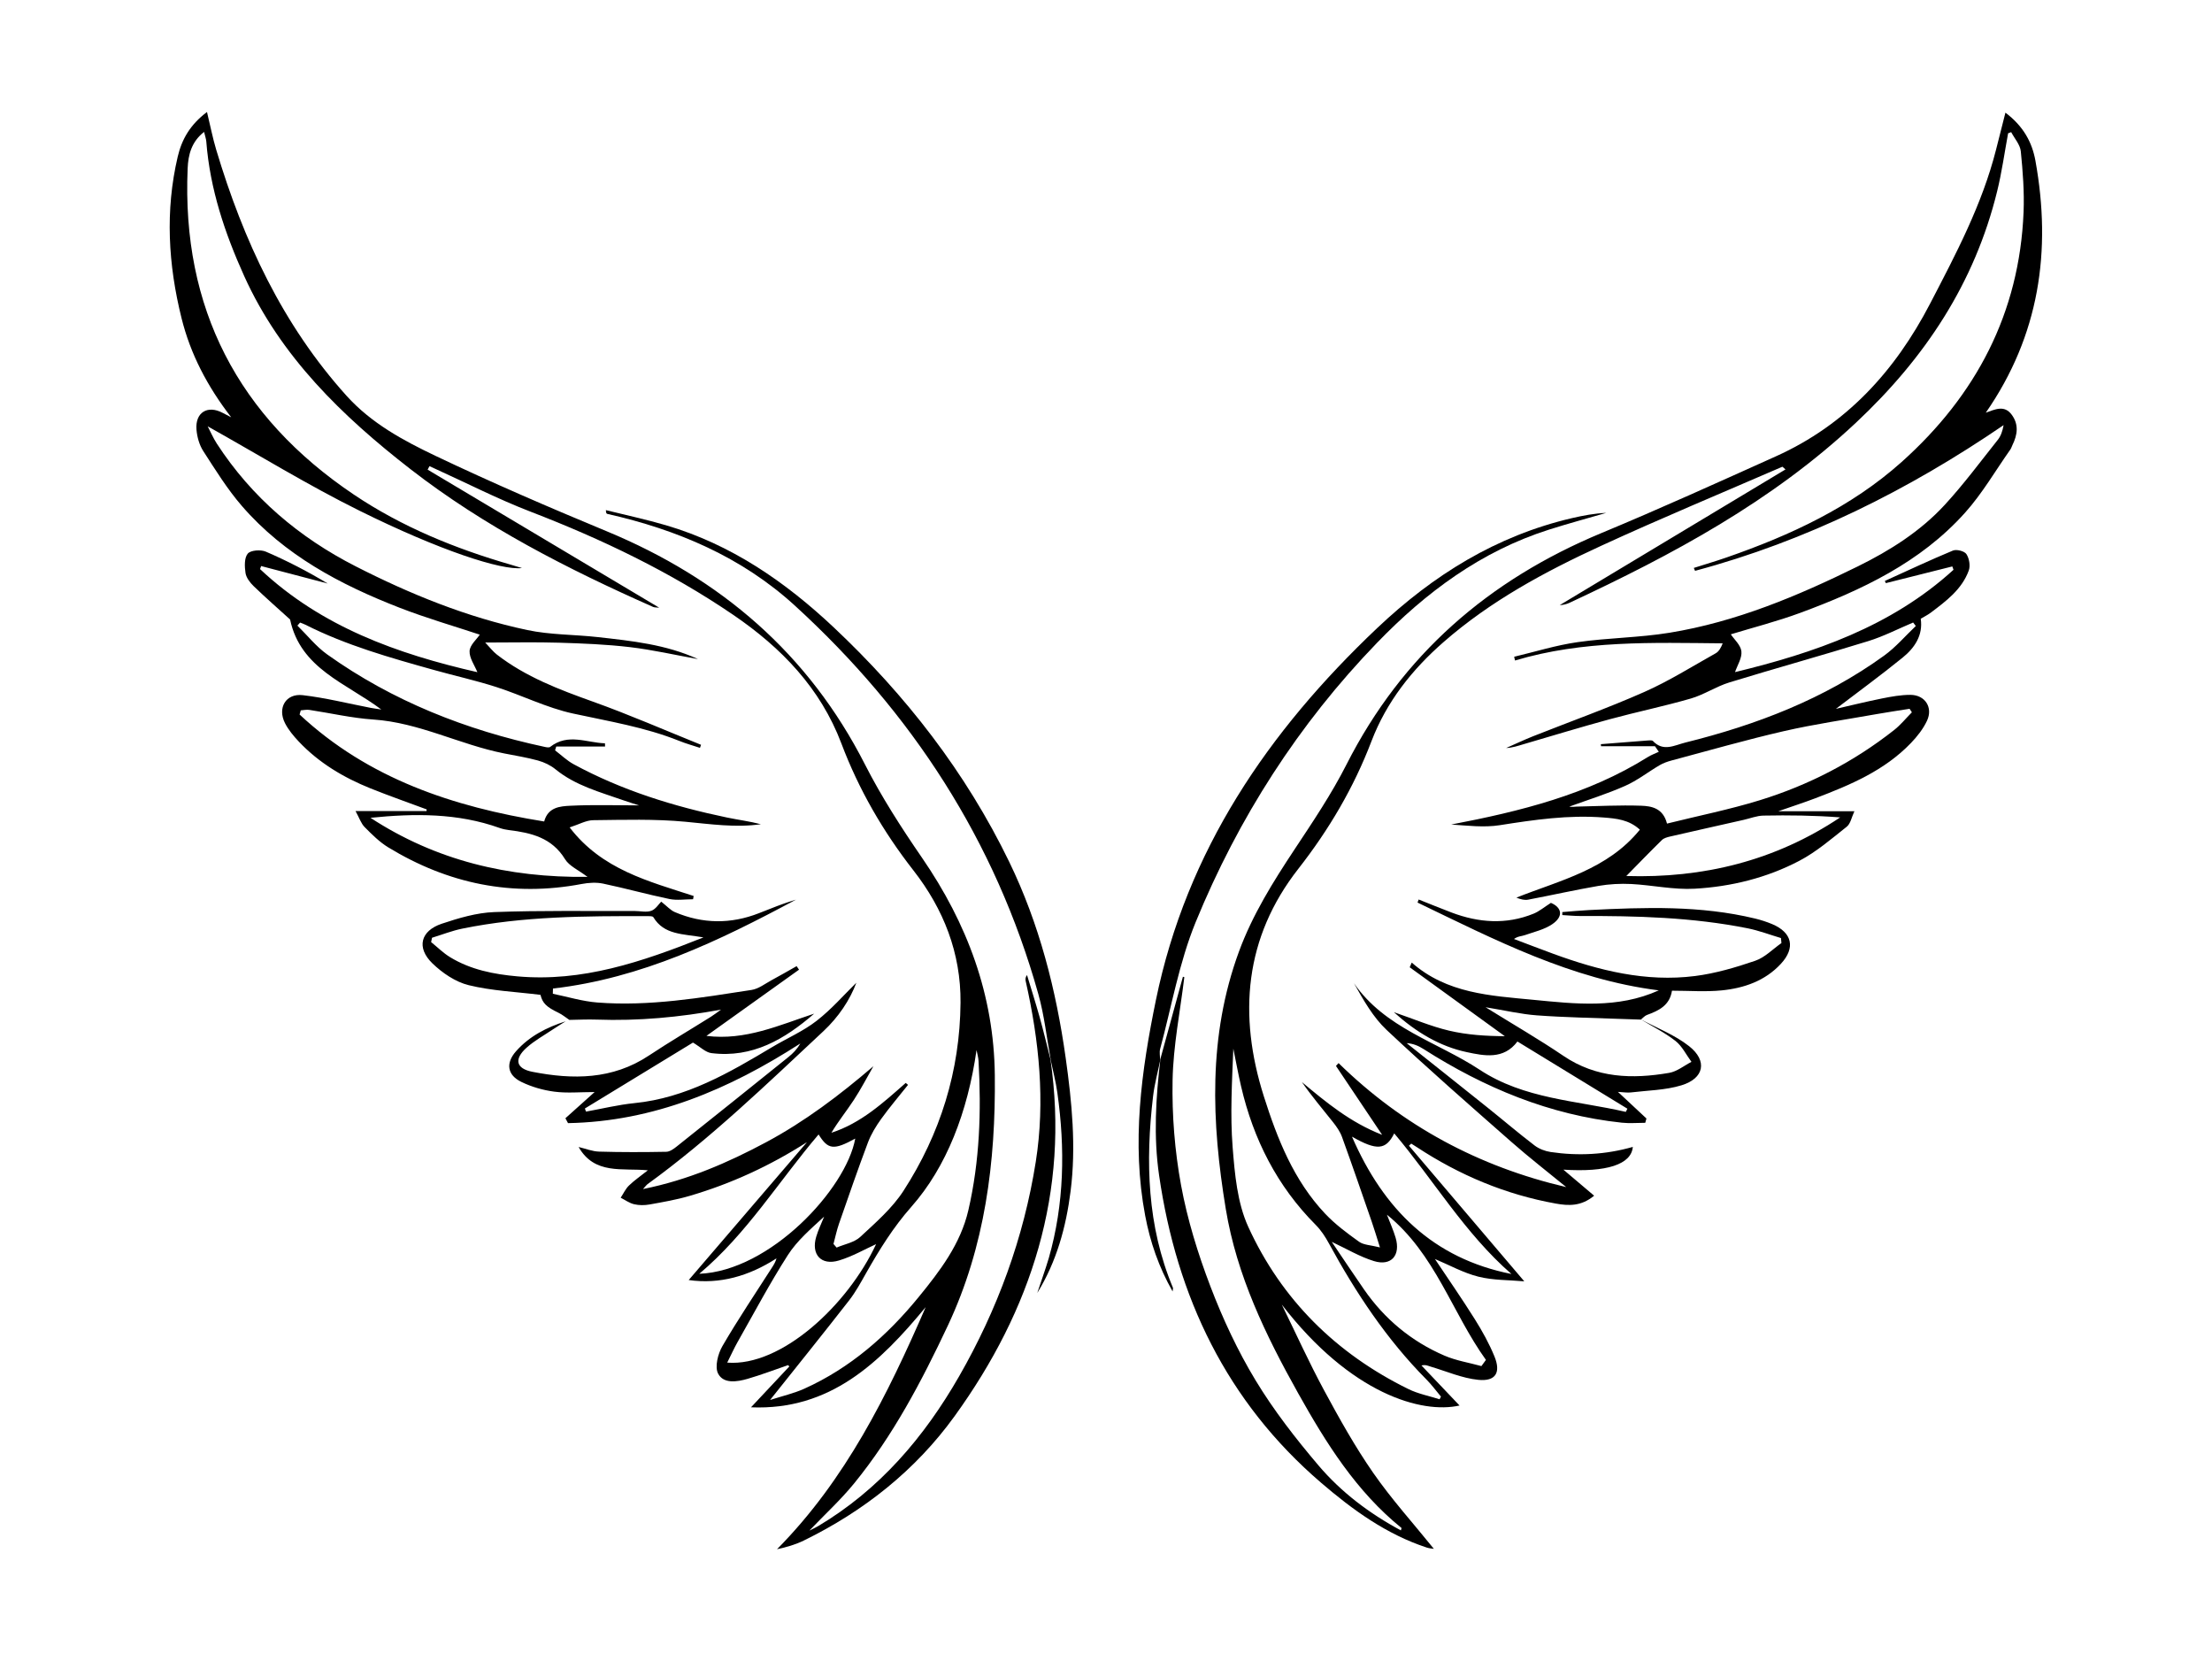 <?xml version="1.0" encoding="UTF-8"?><svg id="a" xmlns="http://www.w3.org/2000/svg" viewBox="0 0 800 600.7"><path d="M419.61,383.14c2.74-9.98,5.48-19.96,8.21-29.94l.51,.15c-1.51,12.42-4.02,24.83-4.25,37.28-.24,12.66,.78,25.54,3.07,37.99,2.29,12.44,6.1,24.74,10.62,36.58,4.47,11.71,9.85,23.25,16.33,33.95,6.56,10.85,14.46,21,22.68,30.69,8.25,9.74,18.45,17.44,29.86,23.57,.14-.5,.29-.82,.23-.87-16.36-13.22-27.24-30.64-37.34-48.66-11.78-21.04-22.24-42.61-26.21-66.7-5.17-31.35-6.46-62.53,4.76-93.06,4.88-13.29,12.3-25.17,20.08-36.92,6.63-10.01,13.39-20.05,18.81-30.73,20.16-39.71,51.43-66.76,92.21-83.71,21.22-8.82,42.15-18.32,63.11-27.75,25.4-11.43,43.06-30.79,55.74-55.18,9.35-17.98,18.84-35.89,23.87-55.72,1.08-4.25,2.15-8.51,3.39-13.37,6.51,4.89,9.65,10.74,10.85,17.38,5.88,32.54,1.45,63.12-17.95,91.12,3.32-1.18,6.67-2.89,9.34,.68,2.69,3.59,2.11,7.32,.28,11.06-.26,.52-.41,1.1-.74,1.57-5.41,7.67-10.17,15.93-16.4,22.87-16.11,17.98-37.38,27.99-59.54,36.18-8.48,3.13-17.29,5.37-25.16,7.78,1.23,1.85,3.58,3.88,3.83,6.15,.27,2.4-1.46,5.03-2.31,7.52,28.55-6.93,56.42-16.4,79.02-37.01l-.43-1.21c-8.01,2.01-16.03,4.03-24.04,6.04-.12-.26-.24-.53-.36-.79,8.19-3.71,16.33-7.55,24.63-10.99,1.31-.54,4.16,.19,4.87,1.28,1.02,1.54,1.48,4.23,.85,5.94-2.5,6.84-8.19,11.05-13.76,15.25-1.04,.78-2.22,1.36-3.61,2.19,.88,5.97-2.2,10.53-6.56,14.06-7.95,6.45-16.22,12.49-24.12,18.52,5.17-1.18,10.9-2.6,16.68-3.76,3.39-.68,6.86-1.31,10.29-1.3,5.26,.02,8.22,4.55,5.98,9.35-1.37,2.94-3.51,5.66-5.78,8.03-9.59,10.01-22.03,15.23-34.66,20.03-4.01,1.52-8.09,2.84-13.36,4.68h27.54c-1.02,2.17-1.4,4.51-2.77,5.59-5.51,4.37-10.95,9.07-17.11,12.31-11.77,6.19-24.69,9.37-37.9,10.11-7.58,.43-15.26-1.3-22.92-1.7-3.93-.2-7.96,.02-11.84,.68-8.51,1.46-16.95,3.37-25.44,4.98-1.3,.25-2.71-.1-4.27-.74,15.84-6.29,32.95-10.12,44.66-24.57-3.94-3.64-8.56-4.04-13.08-4.4-12.66-1-25.11,.81-37.59,2.78-5.71,.9-11.68,.15-17.56-.24,24.94-4.77,49.35-10.78,71.16-24.43,1.22-.76,2.61-1.25,3.92-1.87-.46-.67-.92-1.35-1.39-2.02h-19.5c-.02-.25-.04-.49-.07-.74,5.72-.45,11.44-.92,17.17-1.35,.57-.04,1.38-.1,1.68,.22,3.72,3.97,7.8,1.52,11.65,.56,25.76-6.39,50.26-15.76,71.94-31.44,4.21-3.04,7.66-7.12,11.47-10.72-.32-.42-.65-.84-.97-1.26-5.39,2.27-10.65,4.99-16.21,6.72-16.7,5.17-33.56,9.82-50.27,14.95-4.79,1.47-9.13,4.43-13.93,5.82-9.69,2.8-19.6,4.84-29.34,7.49-10.42,2.83-20.76,5.99-31.13,9.02-2.04,.6-4.06,1.3-6.31,1.38,3.22-1.41,6.4-2.92,9.66-4.22,13.43-5.33,27.07-10.19,40.27-16.03,8.94-3.95,17.3-9.22,25.86-14.01,1.12-.63,1.87-1.91,2.52-3.59-25.35-.23-50.55-1.15-75.11,6.21-.1-.45-.2-.9-.3-1.36,7.63-1.81,15.18-4.18,22.92-5.28,11.02-1.58,22.28-1.61,33.25-3.4,24.07-3.92,46.38-13.29,68.1-23.99,11.61-5.72,22.61-12.65,31.44-22.24,6.84-7.43,12.89-15.6,19.19-23.52,1.11-1.39,1.72-3.17,2.11-5.33-34.54,23.58-71.32,41.91-111.59,52.69-.15-.35-.3-.7-.45-1.05,3.97-1.27,7.98-2.44,11.91-3.81,23.01-7.99,44.95-18.13,63.27-34.52,26.87-24.04,42.59-53.82,44.08-90.31,.3-7.32-.27-14.72-1-22.02-.24-2.4-2.27-4.63-3.48-6.93l-1.11,.42c-1.3,7-2.27,14.09-3.97,20.99-8.17,33.25-26.09,60.25-51.03,83.64-30.44,28.54-66.34,47.75-103.58,65.13-1.11,.52-2.32,.81-3.58,.86,27.12-16.3,54.25-32.6,81.65-49.07-.85-.71-1.07-1-1.16-.96-21.88,9.49-43.91,18.64-65.58,28.61-20.29,9.33-39.95,19.93-56.92,34.77-11.4,9.96-20.63,21.6-26.08,35.86-6.41,16.79-15.35,31.95-26.45,46.14-19.49,24.9-21.81,52.85-12.47,82.3,4.89,15.4,10.81,30.37,22.13,42.38,3.63,3.85,7.99,7.1,12.32,10.19,1.67,1.19,4.19,1.19,7.54,2.04-1.24-3.91-2.04-6.61-2.96-9.26-3.55-10.24-7.07-20.49-10.76-30.67-.71-1.97-2.01-3.8-3.33-5.46-3.76-4.74-7.68-9.35-11.19-14.4,8.75,7.28,17.41,14.54,29.03,19.08-5.99-8.94-11.35-16.92-16.7-24.91,.31-.34,.63-.69,.94-1.03,23.23,22.75,50.78,37.47,82.34,44.84-6.66-5.46-13.48-10.74-19.94-16.43-15.13-13.31-30.31-26.58-45-40.38-4.92-4.62-8.39-10.79-11.83-16.91,11.24,16.31,30.17,21.2,45.48,31.29,16.05,10.59,34.95,11.1,52.83,15.23l.58-1.15c-13.23-8.08-26.46-16.17-39.77-24.3-4.98,6.66-12.08,5.17-18.29,3.85-9.72-2.06-18.24-7.11-26.41-14.46,7.23,2.48,13.46,5.15,19.95,6.68,6.55,1.55,13.37,1.97,20.19,2.01l-34.4-24.92c.24-.57,.48-1.13,.73-1.7,12.72,11.19,28.45,11.97,43.81,13.45,15.25,1.48,30.7,3.31,45.53-3.4-31.64-3.98-59.28-18.29-87.24-31.75l.41-1.11c3.96,1.57,7.91,3.2,11.9,4.71,9.82,3.71,19.73,4.44,29.63,.43,2.09-.85,3.89-2.4,6.3-3.92,3.92,1.65,4.68,4.87,.47,7.72-2.88,1.95-6.54,2.77-9.91,3.95-1.16,.41-2.49,.35-3.92,1.39,4.7,1.77,9.39,3.58,14.1,5.31,16.6,6.09,33.59,10.35,51.4,8.08,7.37-.94,14.68-3.1,21.74-5.51,3.49-1.19,6.35-4.21,9.49-6.41l-.17-1.81c-4.01-1.19-7.95-2.7-12.03-3.52-20-4-40.28-4.52-60.6-4.45-2.15,0-4.3-.22-6.45-.34v-1.08c3.21-.25,6.43-.57,9.66-.73,20.14-1,40.27-1.73,60.11,3.08,2.1,.51,4.18,1.18,6.17,2.02,7.21,3.05,8.47,8.56,3.1,14.35-5.71,6.16-13.28,8.78-21.33,9.59-5.86,.59-11.84,.12-18.05,.12-.8,5.27-4.7,7.2-9.02,8.76-.84,.3-1.49,1.11-2.23,1.69-2.42-.08-4.84-.14-7.27-.24-10.1-.39-20.22-.55-30.3-1.29-5.8-.42-11.53-1.79-18.6-2.94,10.13,6.29,19.37,11.62,28.17,17.59,11.9,8.06,24.88,8.44,38.25,6.14,2.83-.49,5.38-2.61,8.05-3.98-1.9-2.56-3.37-5.67-5.79-7.57-3.9-3.05-8.42-5.29-12.68-7.87,5.93,3.2,12.43,5.67,17.63,9.78,6.72,5.31,5.42,11.65-2.77,14.14-5.84,1.78-12.2,1.84-18.34,2.58-1.26,.15-2.57-.09-4.64-.2,3.77,3.51,7.04,6.57,10.31,9.62-.14,.52-.29,1.04-.43,1.56-2.83,0-5.68,.26-8.47-.04-26.15-2.78-49.7-12.61-71.7-26.62-1.77-1.13-3.7-2-6.11-2.14,9.78,7.78,19.57,15.55,29.32,23.36,5.66,4.53,11.17,9.24,16.92,13.63,1.61,1.23,3.79,2.07,5.82,2.37,9.97,1.48,19.89,.96,29.72-1.84-.54,6.35-9.46,9.22-25.11,8.22,3.77,3.2,7.28,6.17,11.12,9.42-4.67,3.89-9.28,3.67-13.84,2.85-18.18-3.26-34.86-10.27-50.27-20.4-.67-.44-1.36-.86-2.04-1.29l-.82,.77c13.7,16.11,27.41,32.23,41.71,49.04-5.53-.5-11.26-.35-16.6-1.69-5.45-1.37-10.52-4.21-15.72-6.39,4.79,7.19,9.8,14.39,14.45,21.81,2.68,4.27,5.16,8.74,7.07,13.4,2.41,5.86,.44,9.12-5.83,8.49-5.86-.59-11.54-3.1-17.28-4.8-.92-.27-1.77-.76-3.28-.4,4.68,4.93,9.37,9.85,13.77,14.48-13.6,3.09-39.29-4.08-64.28-36.49,5.07,10.36,9.83,20.89,15.31,31.03,5.5,10.18,11.17,20.35,17.76,29.83,6.66,9.58,14.55,18.31,21.93,27.46-.58-.1-1.61-.15-2.55-.45-14.59-4.79-26.78-13.61-38.24-23.45-34.16-29.31-52.2-67.18-58.59-111.17-2.04-14.04-1.2-28.04,.48-42.04l-.09,.13Zm101.03,122.87c.17-.33,.33-.65,.5-.98-1.74-2.07-3.35-4.27-5.24-6.18-14.41-14.52-25.55-31.36-35.29-49.23-1.3-2.39-2.85-4.76-4.75-6.67-13.99-14.05-22.56-30.98-27.01-50.13-1.05-4.51-1.87-9.08-2.8-13.61-.47,11.93-1.18,23.85-.25,35.63,.76,9.71,1.68,20.08,5.63,28.75,12.05,26.39,31.84,45.91,57.97,58.73,3.51,1.72,7.49,2.48,11.25,3.68Zm82.26-208.19c11.43-2.84,22.65-5.09,33.53-8.44,17.7-5.45,33.99-13.88,48.59-25.38,2.37-1.86,4.3-4.27,6.44-6.42l-.83-1.27c-3.94,.63-7.89,1.2-11.81,1.9-11.23,2-22.54,3.63-33.65,6.18-13.63,3.13-27.1,7.01-40.62,10.61-1.49,.4-2.99,.93-4.31,1.7-4.2,2.46-8.1,5.55-12.52,7.5-6.54,2.9-13.42,5.03-20.16,7.48,.91,.2,1.76,.02,2.6,0,7.8-.16,15.6-.59,23.39-.32,3.75,.13,7.92,.86,9.34,6.45Zm-67.12,196.17c.54-.74,1.09-1.49,1.63-2.23-12.31-17.12-18.3-38.36-35.81-52.51,1.14,2.97,2.32,5.57,3.13,8.28,1.91,6.37-1.54,10.42-7.81,8.5-5.16-1.58-9.92-4.46-15.27-6.96,3.91,5.78,7.72,11.51,11.63,17.16,7.43,10.74,17.16,18.82,29.12,23.98,4.22,1.82,8.91,2.55,13.38,3.79Zm52.39-177.21c27.63,.84,53.73-5.41,77.36-21.2-9.32-.72-18.55-.83-27.77-.65-2.4,.05-4.78,1.01-7.17,1.55-8.86,2-17.73,3.98-26.58,6.02-1.04,.24-2.24,.56-2.95,1.26-4.37,4.28-8.62,8.68-12.89,13.02Zm-99.21,94.25c11.49,26.42,29.44,44.06,57.67,49.66-16.84-14.66-28.12-33.94-42.39-50.84-3,6.02-6.27,6.33-15.28,1.18Z"/><path d="M379.91,383.05c6.95,48.01-6.88,90.62-34.7,129.1-14.11,19.52-32.76,34.29-54.49,44.92-3.01,1.47-6.27,2.42-9.7,3.15,24.84-25.11,40-55.87,53.77-87.55-16.57,20.02-34.48,37.42-63.18,36.23,4.73-5.04,9.29-9.91,13.86-14.77l-.45-.48c-4.87,1.67-9.69,3.51-14.63,4.95-3.83,1.11-8.73,1.88-10.68-1.89-1.27-2.45-.06-7.16,1.57-9.96,5.67-9.76,12-19.12,18.08-28.64,.57-.9,1.12-1.81,1.47-3.07-9.96,6.43-20.55,9.44-31.75,7.84,14.28-16.65,28.53-33.26,42.77-49.86-13.35,8.54-27.44,15.04-42.48,19.44-4.7,1.38-9.57,2.22-14.41,3.09-1.82,.33-3.83,.34-5.61-.08-1.72-.4-3.26-1.54-4.87-2.36,.99-1.49,1.75-3.21,3.01-4.42,1.95-1.89,4.23-3.44,6.81-5.49-9.25-.91-19.24,1.7-25.04-8.43,2.48,.58,4.94,1.6,7.43,1.67,8.09,.24,16.19,.21,24.28,.06,1.27-.02,2.68-1.04,3.77-1.91,13.49-10.74,26.95-21.53,40.39-32.34,1.63-1.31,3.11-2.8,4.31-4.91-25.81,16.63-53.13,28.23-84.01,28.8-.31-.59-.63-1.18-.94-1.77,3.27-2.93,6.55-5.87,10.56-9.47-5.33,0-10.01,.46-14.56-.14-4.08-.53-8.24-1.73-11.94-3.53-5.1-2.48-5.72-6.77-1.95-11.05,4.82-5.47,11.11-8.68,17.97-10.86-1.53,.97-3.09,1.91-4.6,2.92-3.22,2.17-6.7,4.07-9.56,6.65-4.58,4.13-3.8,7.53,2.14,8.69,14.64,2.87,28.97,2.86,42.12-5.87,7.34-4.87,14.95-9.34,22.42-14.02,1.27-.8,2.46-1.73,3.69-2.6-15.03,2.78-29.94,4.15-45.02,3.61-3.28-.12-6.57,.06-9.85,.11-1.3-.87-2.53-1.91-3.93-2.58-4.43-2.12-5.78-3.53-6.51-6.48-8.96-1.11-17.67-1.46-25.97-3.5-4.77-1.17-9.51-4.4-13.12-7.89-5.84-5.66-4.31-11.76,3.39-14.33,6.13-2.05,12.59-3.97,18.97-4.21,16.92-.63,33.87-.33,50.81-.39,2.02,0,4.24,.57,6.01-.08,1.6-.58,2.73-2.48,3.57-3.3,2.12,1.66,3.37,3.11,4.94,3.78,10.05,4.28,20.23,4.38,30.41,.39,4.43-1.73,8.82-3.57,13.4-4.9-27.71,14.88-55.92,28.46-87.89,32.15-.02,.63-.03,1.26-.05,1.89,5.36,1.09,10.68,2.74,16.1,3.16,18.79,1.46,37.28-1.7,55.75-4.54,2.58-.4,4.94-2.28,7.35-3.58,3.02-1.62,5.98-3.35,8.97-5.03,.29,.43,.58,.86,.87,1.28-11.08,7.92-22.16,15.84-33.49,23.94,14.05,1.77,26.34-3.88,38.97-8.04-10.69,9.27-22.33,16.12-37.17,14.27-2.1-.26-4-2.23-6.67-3.81-12.25,7.47-25.67,15.66-39.09,23.84l.42,1.12c5.84-1.05,11.64-2.48,17.53-3.07,18.63-1.86,34.23-10.96,49.79-20.26,5.34-3.19,11.18-5.7,16.05-9.48,5.41-4.19,9.97-9.48,14.39-13.79-2.32,6.23-6.43,12.4-11.94,17.55-20.56,19.19-40.79,38.77-63.64,55.33-.33,.24-.57,.61-1.58,1.73,16.41-3.32,30.68-9.53,44.5-16.92,14.01-7.5,26.57-16.99,38.83-27.5-2.35,4.09-4.52,8.3-7.11,12.24-2.59,3.95-5.58,7.63-8.08,11.82,10.67-3.45,18.72-10.83,26.88-18.02,.28,.23,.55,.46,.83,.7-3.25,4.09-6.66,8.08-9.71,12.32-1.9,2.64-3.65,5.51-4.79,8.53-3.67,9.74-7.06,19.58-10.48,29.41-.82,2.37-1.33,4.84-1.98,7.27l1.13,1.31c2.89-1.24,6.38-1.83,8.55-3.85,5.59-5.19,11.57-10.38,15.65-16.69,13.31-20.59,20.41-43.34,20.62-68.01,.15-17.98-6.17-33.92-17.02-47.82-10.99-14.08-19.76-29.21-26.06-45.89-7.57-20.03-21.71-34.67-39.08-46.51-22.85-15.58-47.57-27.41-73.34-37.34-11.71-4.51-22.94-10.27-34.38-15.46-.73-.33-1.45-.67-2.18-1l-.67,1.26c27.76,16.55,55.52,33.1,83.75,49.92-1.04-.12-1.68-.05-2.19-.27-30.92-13.69-61.03-29.07-87.77-49.83-24.59-19.09-46.96-40.67-60.15-69.86-7.01-15.52-12.37-31.5-13.69-48.62-.08-.98-.44-1.94-.8-3.47-4.59,3.58-5.73,8.31-5.94,13.12-2.21,50.64,18.28,89.91,60.09,118.02,17.4,11.7,36.72,19.56,56.85,25.38,1.24,.36,2.47,.74,3.96,1.19-7.35,.94-29.77-6.37-58.71-20.71-18.57-9.2-36.3-20.1-54.95-30.54,1.11,2.13,2.03,4.29,3.29,6.23,12.63,19.46,29.75,33.96,50.25,44.41,19.76,10.08,40.29,18.42,62.05,23.03,8.29,1.76,16.98,1.6,25.46,2.55,12.34,1.38,24.72,2.66,36.28,7.96-8.27-1.49-16.4-3.36-24.63-4.33-8.48-1-17.06-1.34-25.6-1.6-8.5-.26-17.01-.06-26.72-.06,1.78,1.87,2.83,3.28,4.17,4.32,10.45,8.1,22.58,12.69,34.91,17.1,13.16,4.71,26,10.33,38.97,15.56l-.39,1.1c-2.48-.82-5.02-1.52-7.45-2.5-12.41-4.98-25.5-7.09-38.47-9.91-9.49-2.06-18.41-6.58-27.73-9.58-7.4-2.38-15.03-4.06-22.52-6.16-15.88-4.44-31.75-8.9-46.55-16.38-.61-.31-1.26-.52-1.9-.77-.32,.37-.65,.73-.97,1.1,3.58,3.51,6.77,7.57,10.8,10.44,23.69,16.88,50.2,27.32,78.52,33.39,.68,.15,1.66,.37,2.1,.03,6.43-5.05,13.19-1.5,19.81-1.3l.04,1.16h-17.66l-.42,1.39c2.23,1.69,4.29,3.7,6.72,5.02,17.43,9.45,36.15,15.25,55.47,19.27,4.06,.84,8.19,1.37,12.24,2.42-9.19,1.31-18.21-.04-27.35-.9-11.02-1.04-22.19-.68-33.29-.56-2.58,.03-5.14,1.53-8.52,2.61,11.71,15.31,28.61,19.47,44.85,24.8l-.21,1.18c-2.86,0-5.82,.48-8.56-.09-8.04-1.66-15.97-3.89-24.01-5.57-2.46-.51-5.21-.33-7.71,.14-25.07,4.76-48.33-.07-69.96-13.24-3.17-1.93-5.9-4.67-8.54-7.33-1.3-1.31-1.92-3.3-3.29-5.79h25.67l.05-.61c-6.77-2.52-13.59-4.9-20.29-7.59-9.77-3.93-18.71-9.25-26-16.98-1.87-1.99-3.69-4.17-4.93-6.58-2.84-5.54,.28-10.87,6.39-10.16,8.29,.96,16.46,3.03,24.68,4.61,1.07,.2,2.15,.33,3.75,.58-12.78-9.61-29.23-14.73-33-32.56-4.29-3.9-8.85-7.88-13.2-12.08-1.31-1.27-2.66-3.03-2.92-4.74-.35-2.32-.47-5.47,.82-7,1.06-1.25,4.68-1.5,6.52-.71,7.68,3.3,15.13,7.15,22.39,11.53-8.03-2.11-16.05-4.21-24.08-6.32l-.39,1.1c22.15,20.84,49.61,30.67,78.6,37.28-1.02-2.53-2.94-5.14-2.82-7.65,.11-2.16,2.54-4.21,3.69-5.92-9.12-3.03-19.21-5.94-28.96-9.72-21.51-8.36-41.71-19.05-57.09-36.83-5.27-6.09-9.58-13.06-13.97-19.86-1.42-2.2-2.22-5.09-2.44-7.74-.5-6.24,4.03-8.97,9.51-6.03,.71,.38,1.44,.74,3.05,1.58-8.72-11.29-14.74-22.92-17.95-35.79-4.83-19.36-6-38.91-1.38-58.51,1.45-6.15,4.43-11.49,10.57-16.1,1.23,5.1,2.07,9.43,3.33,13.63,9.82,32.79,23.97,63.29,47.17,89.02,8.97,9.94,20.54,16.17,32.24,21.74,20.34,9.68,41.05,18.61,61.86,27.24,41.18,17.07,72.94,44.2,93.37,84.31,5.96,11.7,13.15,22.87,20.61,33.71,16.36,23.78,26.05,49.64,26.35,78.69,.32,31.3-3.5,61.85-17.02,90.58-9.46,20.09-19.77,39.71-33.87,57.01-4.83,5.92-10.52,11.14-16.19,17.06,1.22-.62,2.23-1.06,3.17-1.62,22.17-13.19,38.33-32.11,50.99-54.17,13.87-24.18,23.4-50.11,27.74-77.64,3.44-21.85,1.22-43.64-3.63-65.16-.16-.69-.22-1.4,.45-2.32,1.53,5.07,3.14,10.11,4.56,15.2,1.43,5.12,2.66,10.29,3.97,15.44l-.1-.13Zm-101.4,123.2c4.4-1.42,8.56-2.36,12.37-4.07,16.6-7.48,29.97-19.19,41.35-33.13,7.69-9.41,15.16-19.19,17.98-31.38,4.12-17.78,4.72-35.85,3.69-54.01-.08-1.33-.47-2.63-.72-3.95-3.21,22.4-10.83,42.26-23.6,56.71-6.52,7.37-11.55,15.5-16.33,23.93-1.92,3.4-3.81,6.88-6.19,9.94-9.22,11.84-18.64,23.52-28.55,35.96Zm-47.4-215.02c-1.34-.43-3.45-1.05-5.53-1.79-8.56-3.02-17.42-5.33-24.69-11.26-1.78-1.46-4.07-2.54-6.3-3.16-4.03-1.11-8.18-1.77-12.29-2.58-15.99-3.16-30.69-11.14-47.28-12.25-7.76-.52-15.43-2.32-23.14-3.48-1-.15-2.06,.09-3.1,.16l-.43,1.51c24.85,23.19,55.52,33.38,88.46,38.68,1.36-5.16,5.73-5.51,9.4-5.69,8.49-.42,17.01-.13,24.89-.13Zm23.32,47.75c-7.46-1.31-14.27-.86-18.14-7.32-.24-.39-1.33-.38-2.02-.38-22.47-.02-44.96,0-67.11,4.53-3.71,.76-7.28,2.18-10.91,3.29l-.33,1.57c2.28,1.84,4.38,3.95,6.86,5.46,7.46,4.55,15.84,6.18,24.39,6.94,23.36,2.08,44.81-5.14,67.26-14.1Zm8.57,153.76c19.61,1.55,43.69-20.93,53.85-42.84-4.05,1.83-8.57,4.45-13.44,5.91-6.45,1.94-10.15-2.19-8.2-8.64,.74-2.47,1.89-4.82,2.85-7.22-4.79,4.4-9.75,8.64-13.12,13.9-6.54,10.2-12.22,20.95-18.21,31.5-1.25,2.21-2.29,4.54-3.72,7.39Zm-129.01-197.01c23.61,15.41,49.68,21.68,78.48,21.36-3.27-2.49-6.59-3.9-8.12-6.4-4.76-7.78-12.23-9.54-20.3-10.52-1.14-.14-2.29-.39-3.37-.77-15.17-5.43-30.81-5.28-46.69-3.67Zm162.07,114.49c-14.45,16.97-25.96,35.93-43.16,50.4,25.59-1,53.11-30.64,56.41-48.89-7.77,4.24-9.84,4.04-13.26-1.51Z"/><path d="M380.01,383.18c-1.46-7.91-2.32-15.99-4.48-23.7-15.53-55.45-45.76-101.82-88.05-140.48-19.28-17.62-42.6-27.48-67.83-33.17-.26-.06-.5-.23-.52-1.36,7.26,1.81,14.59,3.37,21.77,5.48,23.45,6.91,42.95,20.29,60.61,36.9,26.12,24.59,47.79,52.45,63.47,84.77,10.9,22.45,16.99,46.38,20.45,71.01,2.24,15.95,3.81,31.96,1.77,48.08-1.65,13.03-5.06,25.49-12.06,36.85,.67-1.98,1.35-3.96,2.01-5.95,.73-2.2,1.5-4.38,2.14-6.6,5.65-19.71,5.95-39.71,3.12-59.85-.57-4.07-1.63-8.07-2.48-12.12,0-.01,.1,.12,.1,.12Z"/><path d="M419.7,383.01c-.91,4.48-2.15,8.92-2.68,13.45-2.77,23.58-2.16,46.84,7.18,69.19,.09,.22-.04,.53-.11,1.36-5.02-8.87-8.12-17.88-9.92-27.41-4.98-26.33-1.41-52.24,3.89-78.01,11.11-54.01,40.55-97.09,79.95-134.41,20.32-19.24,43.15-33.45,70.56-39.83,4.05-.94,8.14-1.71,12.36-1.89-6.93,2.02-13.9,3.89-20.77,6.08-24.53,7.81-44.47,22.63-62.13,40.9-28.43,29.42-50.17,63.35-65.61,101.04-5.97,14.59-8.71,30.51-12.84,45.84-.32,1.2-.02,2.56,0,3.84,.01-.01,.1-.15,.1-.15Z"/></svg>